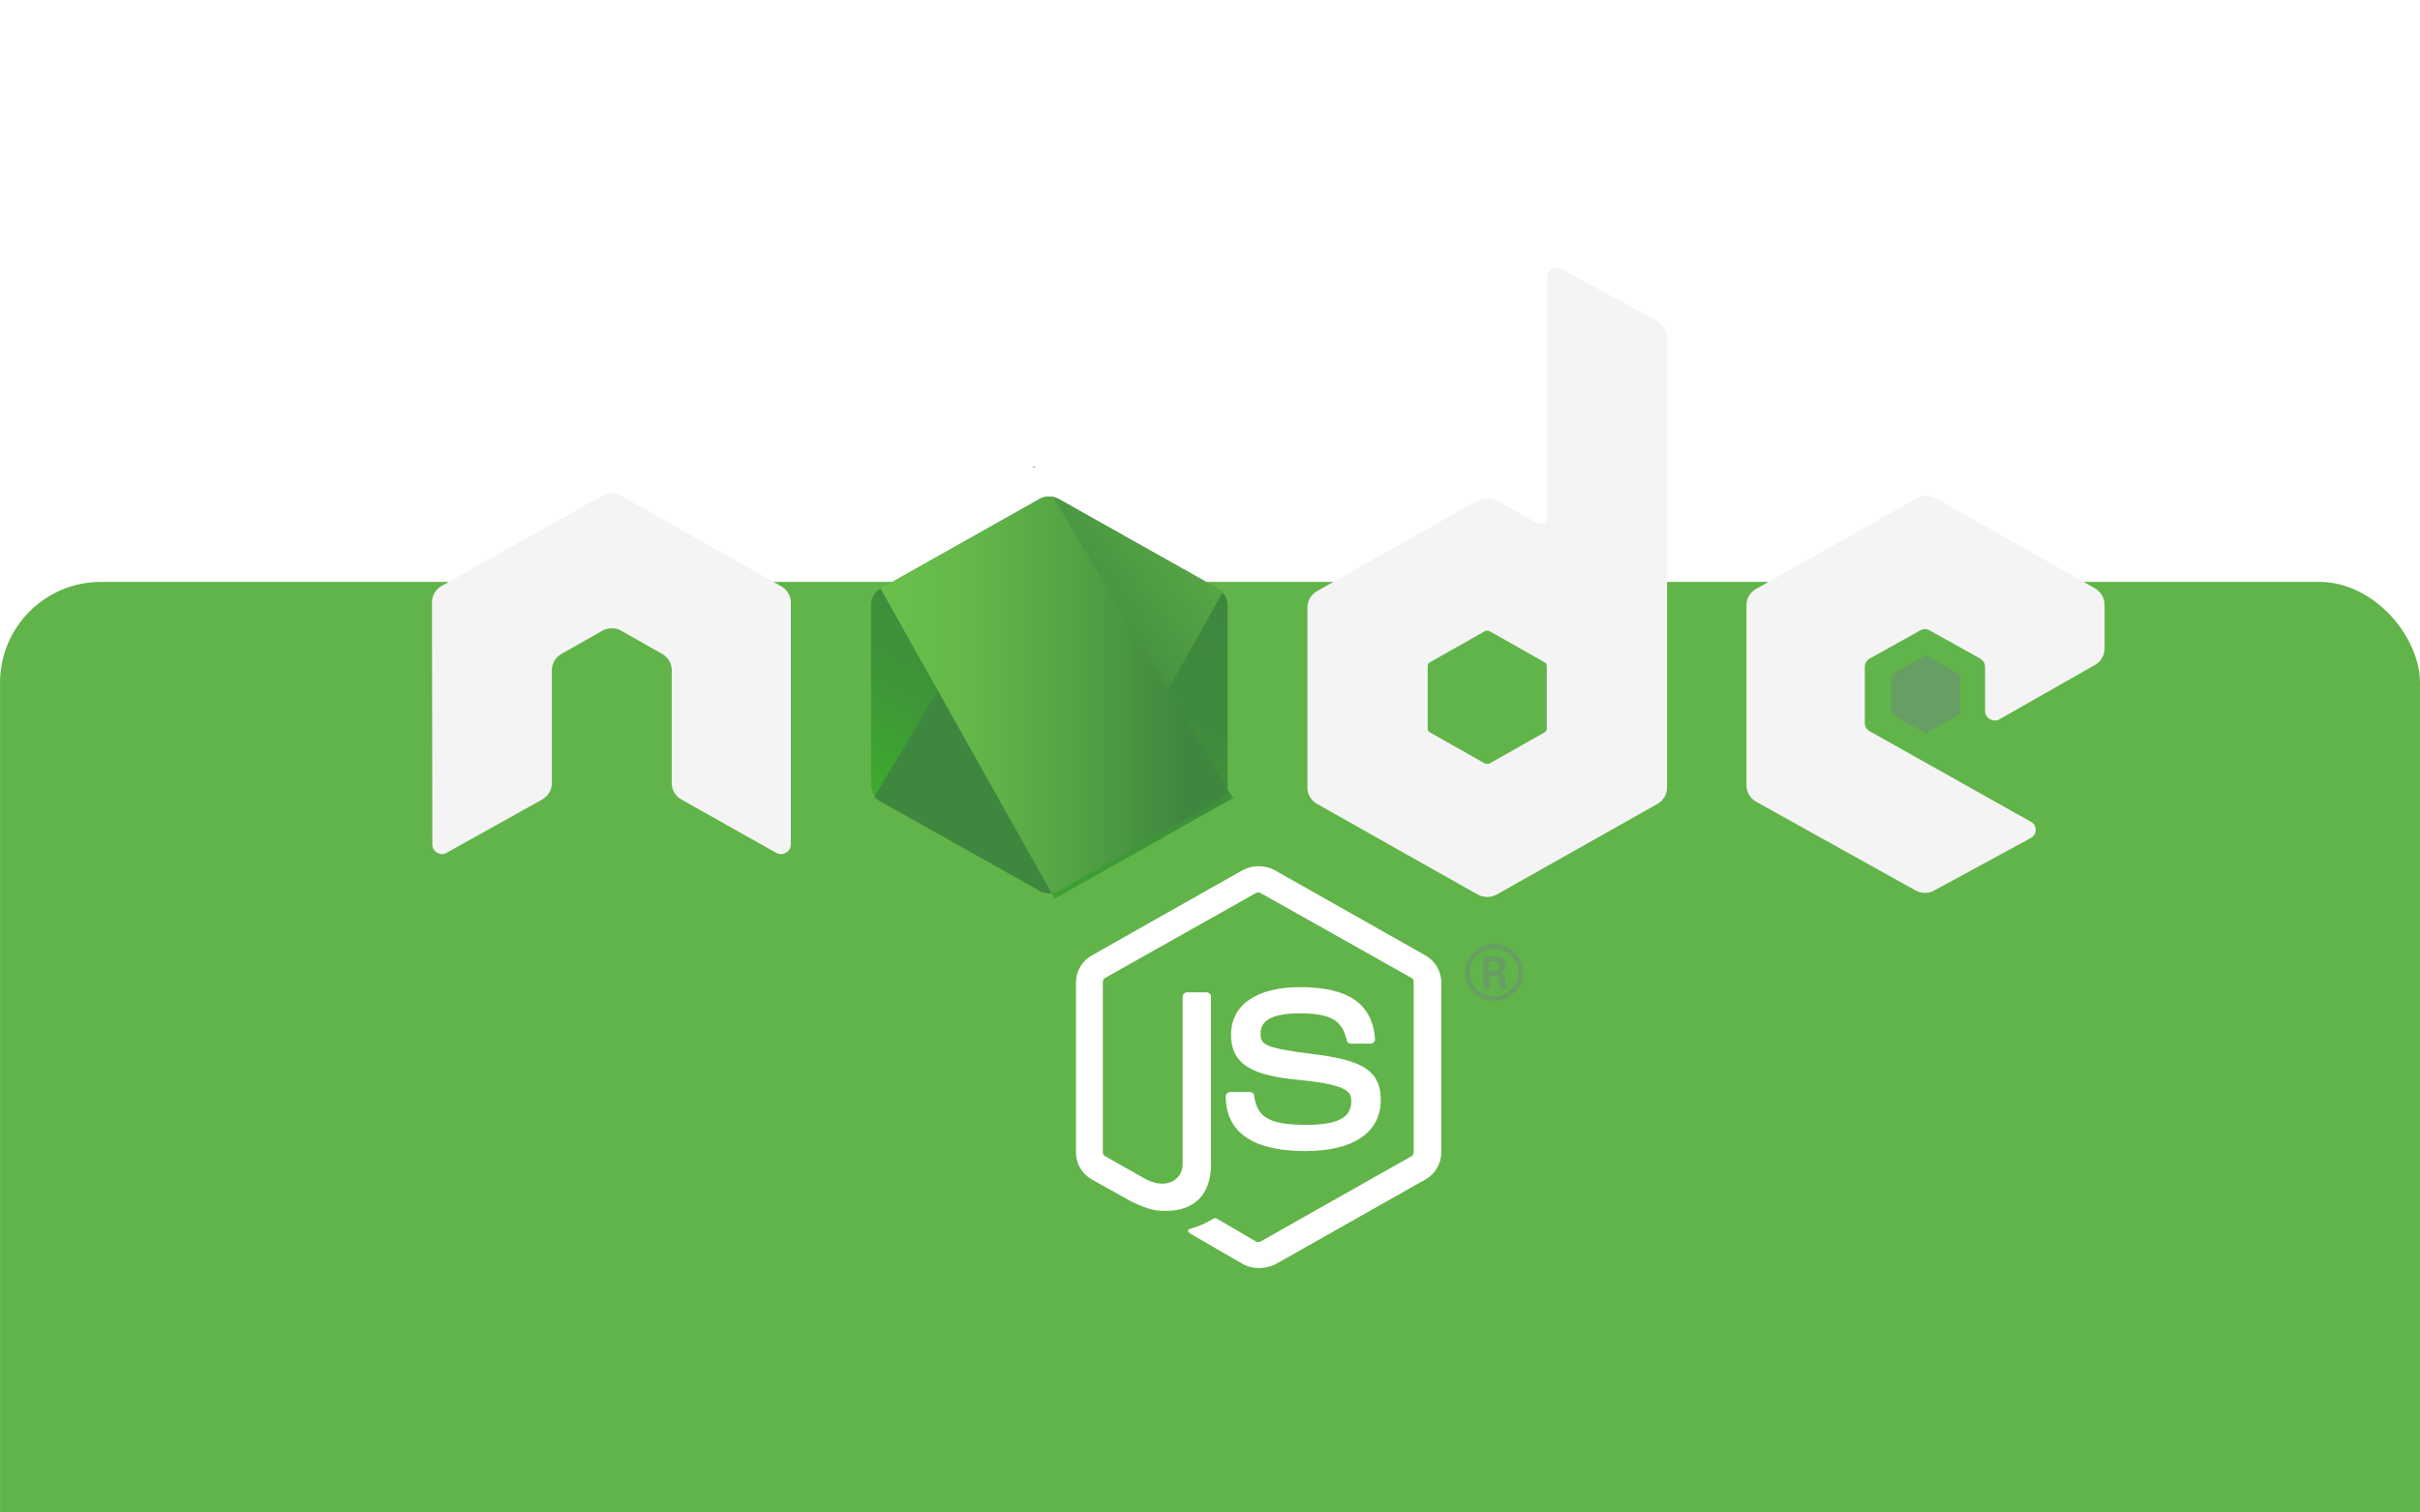 <svg xmlns="http://www.w3.org/2000/svg" fill="none" viewBox="52.11 20 133.08 83.17">
<g filter="url(#filter0_d_2329_56604)">
<rect x="52.112" y="20" width="133.078" height="83.174" rx="5.545" fill="#61B449"/>
</g>
<g clip-path="url(#clip0_2329_56604)">
<path d="M121.325 89.735C121.013 89.735 120.722 89.654 120.451 89.512L117.685 87.908C117.269 87.685 117.477 87.604 117.602 87.563C118.164 87.38 118.268 87.34 118.85 87.015C118.912 86.974 118.995 86.995 119.058 87.035L121.179 88.274C121.262 88.314 121.366 88.314 121.429 88.274L129.726 83.584C129.809 83.543 129.851 83.462 129.851 83.36V74.001C129.851 73.899 129.809 73.818 129.726 73.777L121.429 69.108C121.345 69.067 121.241 69.067 121.179 69.108L112.882 73.777C112.798 73.818 112.757 73.919 112.757 74.001V83.36C112.757 83.442 112.798 83.543 112.882 83.584L115.148 84.863C116.375 85.472 117.145 84.761 117.145 84.051V74.813C117.145 74.691 117.249 74.569 117.394 74.569H118.455C118.58 74.569 118.704 74.671 118.704 74.813V84.051C118.704 85.654 117.81 86.588 116.25 86.588C115.772 86.588 115.398 86.588 114.337 86.081L112.154 84.863C111.613 84.558 111.28 83.99 111.28 83.381V74.021C111.28 73.412 111.613 72.844 112.154 72.539L120.451 67.849C120.971 67.565 121.678 67.565 122.198 67.849L130.495 72.539C131.036 72.844 131.369 73.412 131.369 74.021V83.381C131.369 83.99 131.036 84.558 130.495 84.863L122.198 89.553C121.948 89.654 121.637 89.735 121.325 89.735Z" fill="white"/>
<path d="M123.903 83.299C120.263 83.299 119.515 81.675 119.515 80.295C119.515 80.173 119.619 80.051 119.764 80.051H120.846C120.97 80.051 121.074 80.132 121.074 80.254C121.241 81.33 121.719 81.858 123.923 81.858C125.67 81.858 126.419 81.472 126.419 80.558C126.419 80.031 126.211 79.645 123.487 79.381C121.22 79.158 119.806 78.67 119.806 76.904C119.806 75.26 121.22 74.285 123.591 74.285C126.252 74.285 127.563 75.178 127.729 77.127C127.729 77.188 127.708 77.249 127.667 77.31C127.625 77.351 127.563 77.391 127.5 77.391H126.398C126.294 77.391 126.19 77.31 126.169 77.209C125.92 76.092 125.275 75.727 123.57 75.727C121.657 75.727 121.428 76.376 121.428 76.863C121.428 77.452 121.698 77.635 124.277 77.96C126.835 78.285 128.041 78.752 128.041 80.498C128.041 82.284 126.523 83.299 123.903 83.299Z" fill="white"/>
<path d="M135.881 73.473C135.881 74.326 135.153 75.036 134.28 75.036C133.407 75.036 132.679 74.346 132.679 73.473C132.679 72.58 133.427 71.91 134.28 71.91C135.133 71.91 135.881 72.6 135.881 73.473ZM132.928 73.473C132.928 74.204 133.531 74.793 134.259 74.793C135.008 74.793 135.611 74.184 135.611 73.473C135.611 72.742 135.008 72.174 134.259 72.174C133.552 72.174 132.928 72.742 132.928 73.473ZM133.677 72.6H134.301C134.509 72.6 134.925 72.6 134.925 73.067C134.925 73.392 134.717 73.453 134.592 73.493C134.841 73.514 134.862 73.676 134.883 73.899C134.904 74.041 134.925 74.285 134.966 74.366H134.592C134.592 74.285 134.53 73.838 134.53 73.818C134.509 73.717 134.467 73.676 134.342 73.676H134.03V74.387H133.677V72.6ZM134.01 73.371H134.28C134.509 73.371 134.55 73.209 134.55 73.128C134.55 72.884 134.384 72.884 134.28 72.884H133.989V73.371H134.01Z" fill="#679E63"/>
<path fill-rule="evenodd" clip-rule="evenodd" d="M95.6 53.13C95.6 52.764 95.392 52.419 95.06 52.236L86.263 47.262C86.118 47.181 85.951 47.14 85.785 47.12C85.764 47.12 85.702 47.12 85.702 47.12C85.535 47.12 85.369 47.181 85.223 47.262L76.406 52.216C76.073 52.399 75.865 52.744 75.865 53.13L75.886 66.448C75.886 66.631 75.99 66.814 76.156 66.895C76.323 66.996 76.531 66.996 76.676 66.895L81.917 63.971C82.249 63.789 82.457 63.443 82.457 63.078V56.845C82.457 56.48 82.665 56.135 82.998 55.952L85.223 54.693C85.39 54.591 85.577 54.551 85.764 54.551C85.951 54.551 86.138 54.591 86.284 54.693L88.509 55.952C88.842 56.135 89.05 56.48 89.05 56.845V63.078C89.05 63.443 89.258 63.789 89.59 63.971L94.789 66.895C94.956 66.996 95.164 66.996 95.33 66.895C95.496 66.814 95.6 66.631 95.6 66.448V53.13Z" fill="#F4F4F4"/>
<path fill-rule="evenodd" clip-rule="evenodd" d="M137.982 34.796C137.815 34.715 137.607 34.715 137.462 34.796C137.295 34.898 137.191 35.06 137.191 35.243V48.44C137.191 48.562 137.129 48.683 137.004 48.764C136.879 48.825 136.755 48.825 136.63 48.764L134.425 47.526C134.093 47.343 133.698 47.343 133.365 47.526L124.548 52.5C124.215 52.683 124.007 53.028 124.007 53.394V63.322C124.007 63.687 124.215 64.032 124.548 64.215L133.365 69.189C133.698 69.372 134.093 69.372 134.425 69.189L143.243 64.215C143.576 64.032 143.784 63.687 143.784 63.322V38.573C143.784 38.187 143.576 37.842 143.243 37.659L137.982 34.796ZM137.17 60.053C137.17 60.154 137.129 60.236 137.046 60.276L134.03 61.982C133.947 62.022 133.843 62.022 133.76 61.982L130.745 60.276C130.661 60.236 130.62 60.134 130.62 60.053V56.642C130.62 56.54 130.661 56.459 130.745 56.419L133.76 54.713C133.843 54.673 133.947 54.673 134.03 54.713L137.046 56.419C137.129 56.459 137.17 56.561 137.17 56.642V60.053Z" fill="#F4F4F4"/>
<path fill-rule="evenodd" clip-rule="evenodd" d="M167.324 56.561C167.657 56.378 167.844 56.033 167.844 55.667V53.252C167.844 52.886 167.636 52.541 167.324 52.358L158.569 47.404C158.236 47.222 157.841 47.222 157.508 47.404L148.691 52.379C148.358 52.561 148.15 52.906 148.15 53.272V63.2C148.15 63.565 148.358 63.91 148.691 64.093L157.446 68.966C157.779 69.148 158.174 69.148 158.486 68.966L163.789 66.083C163.955 66.002 164.059 65.819 164.059 65.636C164.059 65.453 163.955 65.271 163.789 65.189L154.93 60.215C154.763 60.114 154.659 59.951 154.659 59.769V56.662C154.659 56.48 154.763 56.297 154.93 56.216L157.696 54.673C157.862 54.571 158.07 54.571 158.236 54.673L161.002 56.216C161.168 56.317 161.272 56.48 161.272 56.662V59.099C161.272 59.281 161.376 59.464 161.543 59.545C161.709 59.647 161.917 59.647 162.083 59.545L167.324 56.561Z" fill="#F4F4F4"/>
<path fill-rule="evenodd" clip-rule="evenodd" d="M157.904 56.094C157.966 56.053 158.049 56.053 158.112 56.094L159.796 57.048C159.858 57.089 159.9 57.15 159.9 57.231V59.139C159.9 59.221 159.858 59.281 159.796 59.322L158.112 60.276C158.049 60.317 157.966 60.317 157.904 60.276L156.219 59.322C156.157 59.281 156.115 59.221 156.115 59.139V57.231C156.115 57.15 156.157 57.089 156.219 57.048L157.904 56.094Z" fill="#679E63"/>
<path d="M110.344 47.445C110.012 47.262 109.616 47.262 109.284 47.445L100.529 52.378C100.196 52.561 100.009 52.906 100.009 53.272V63.159C100.009 63.525 100.217 63.87 100.529 64.052L109.284 68.986C109.616 69.169 110.012 69.169 110.344 68.986L119.099 64.052C119.432 63.87 119.619 63.525 119.619 63.159V53.272C119.619 52.906 119.411 52.561 119.099 52.378L110.344 47.445Z" fill="url(#paint0_linear_2329_56604)"/>
<path d="M119.12 52.378L110.324 47.445C110.241 47.404 110.137 47.364 110.053 47.343L100.196 63.809C100.279 63.91 100.383 63.992 100.487 64.052L109.284 68.986C109.534 69.128 109.825 69.169 110.095 69.088L119.349 52.561C119.287 52.48 119.204 52.419 119.12 52.378Z" fill="url(#paint1_linear_2329_56604)"/>
<path d="M108.993 45.638L108.867 45.699H109.034L108.993 45.638Z" fill="url(#paint2_linear_2329_56604)"/>
<path d="M119.12 64.052C119.369 63.91 119.556 63.667 119.64 63.403L110.011 47.323C109.762 47.282 109.491 47.303 109.262 47.445L100.528 52.358L109.949 69.128C110.074 69.108 110.219 69.067 110.344 69.006L119.12 64.052Z" fill="url(#paint3_linear_2329_56604)"/>
<path d="M119.953 63.891L119.89 63.788V63.932L119.953 63.891Z" fill="url(#paint4_linear_2329_56604)"/>
<path d="M119.12 64.052L110.344 68.986C110.22 69.047 110.095 69.088 109.949 69.108L110.116 69.412L119.848 63.91V63.788L119.598 63.382C119.578 63.667 119.39 63.91 119.12 64.052Z" fill="url(#paint5_linear_2329_56604)"/>
<path d="M119.12 64.052L110.344 68.986C110.22 69.047 110.095 69.088 109.949 69.108L110.116 69.412L119.848 63.91V63.788L119.598 63.382C119.578 63.667 119.39 63.91 119.12 64.052Z" fill="url(#paint6_linear_2329_56604)"/>
</g>
<defs>
<filter id="filter0_d_2329_56604" x="0.112" y="0" width="237.077" height="187.174" filterUnits="userSpaceOnUse" color-interpolation-filters="sRGB">
<feFlood flood-opacity="0" result="BackgroundImageFix"/>
<feColorMatrix in="SourceAlpha" type="matrix" values="0 0 0 0 0 0 0 0 0 0 0 0 0 0 0 0 0 0 127 0" result="hardAlpha"/>
<feMorphology radius="12" operator="erode" in="SourceAlpha" result="effect1_dropShadow_2329_56604"/>
<feOffset dy="32"/>
<feGaussianBlur stdDeviation="32"/>
<feColorMatrix type="matrix" values="0 0 0 0 0.063 0 0 0 0 0.093 0 0 0 0 0.157 0 0 0 0.14 0"/>
<feBlend mode="normal" in2="BackgroundImageFix" result="effect1_dropShadow_2329_56604"/>
<feBlend mode="normal" in="SourceGraphic" in2="effect1_dropShadow_2329_56604" result="shape"/>
</filter>
<linearGradient id="paint0_linear_2329_56604" x1="113.38" y1="51.119" x2="105.765" y2="67.029" gradientUnits="userSpaceOnUse">
<stop stop-color="#3F873F"/>
<stop offset="0.33" stop-color="#3F8B3D"/>
<stop offset="0.637" stop-color="#3E9638"/>
<stop offset="0.934" stop-color="#3DA92E"/>
<stop offset="1" stop-color="#3DAE2B"/>
</linearGradient>
<linearGradient id="paint1_linear_2329_56604" x1="108.484" y1="59.37" x2="130.316" y2="42.847" gradientUnits="userSpaceOnUse">
<stop offset="0.138" stop-color="#3F873F"/>
<stop offset="0.402" stop-color="#52A044"/>
<stop offset="0.713" stop-color="#64B749"/>
<stop offset="0.908" stop-color="#6ABF4B"/>
</linearGradient>
<linearGradient id="paint2_linear_2329_56604" x1="99.646" y1="45.662" x2="119.995" y2="45.662" gradientUnits="userSpaceOnUse">
<stop offset="0.092" stop-color="#6ABF4B"/>
<stop offset="0.287" stop-color="#64B749"/>
<stop offset="0.598" stop-color="#52A044"/>
<stop offset="0.862" stop-color="#3F873F"/>
</linearGradient>
<linearGradient id="paint3_linear_2329_56604" x1="99.687" y1="58.212" x2="119.946" y2="58.212" gradientUnits="userSpaceOnUse">
<stop offset="0.092" stop-color="#6ABF4B"/>
<stop offset="0.287" stop-color="#64B749"/>
<stop offset="0.598" stop-color="#52A044"/>
<stop offset="0.862" stop-color="#3F873F"/>
</linearGradient>
<linearGradient id="paint4_linear_2329_56604" x1="99.309" y1="63.859" x2="119.948" y2="63.859" gradientUnits="userSpaceOnUse">
<stop offset="0.092" stop-color="#6ABF4B"/>
<stop offset="0.287" stop-color="#64B749"/>
<stop offset="0.598" stop-color="#52A044"/>
<stop offset="0.862" stop-color="#3F873F"/>
</linearGradient>
<linearGradient id="paint5_linear_2329_56604" x1="99.688" y1="66.411" x2="119.946" y2="66.411" gradientUnits="userSpaceOnUse">
<stop offset="0.092" stop-color="#6ABF4B"/>
<stop offset="0.287" stop-color="#64B749"/>
<stop offset="0.598" stop-color="#52A044"/>
<stop offset="0.862" stop-color="#3F873F"/>
</linearGradient>
<linearGradient id="paint6_linear_2329_56604" x1="122.898" y1="50.652" x2="110.88" y2="75.763" gradientUnits="userSpaceOnUse">
<stop stop-color="#3F873F"/>
<stop offset="0.33" stop-color="#3F8B3D"/>
<stop offset="0.637" stop-color="#3E9638"/>
<stop offset="0.934" stop-color="#3DA92E"/>
<stop offset="1" stop-color="#3DAE2B"/>
</linearGradient>
<clipPath id="clip0_2329_56604">
<rect width="92" height="55" fill="white" transform="translate(75.865 34.735)"/>
</clipPath>
</defs>
</svg>